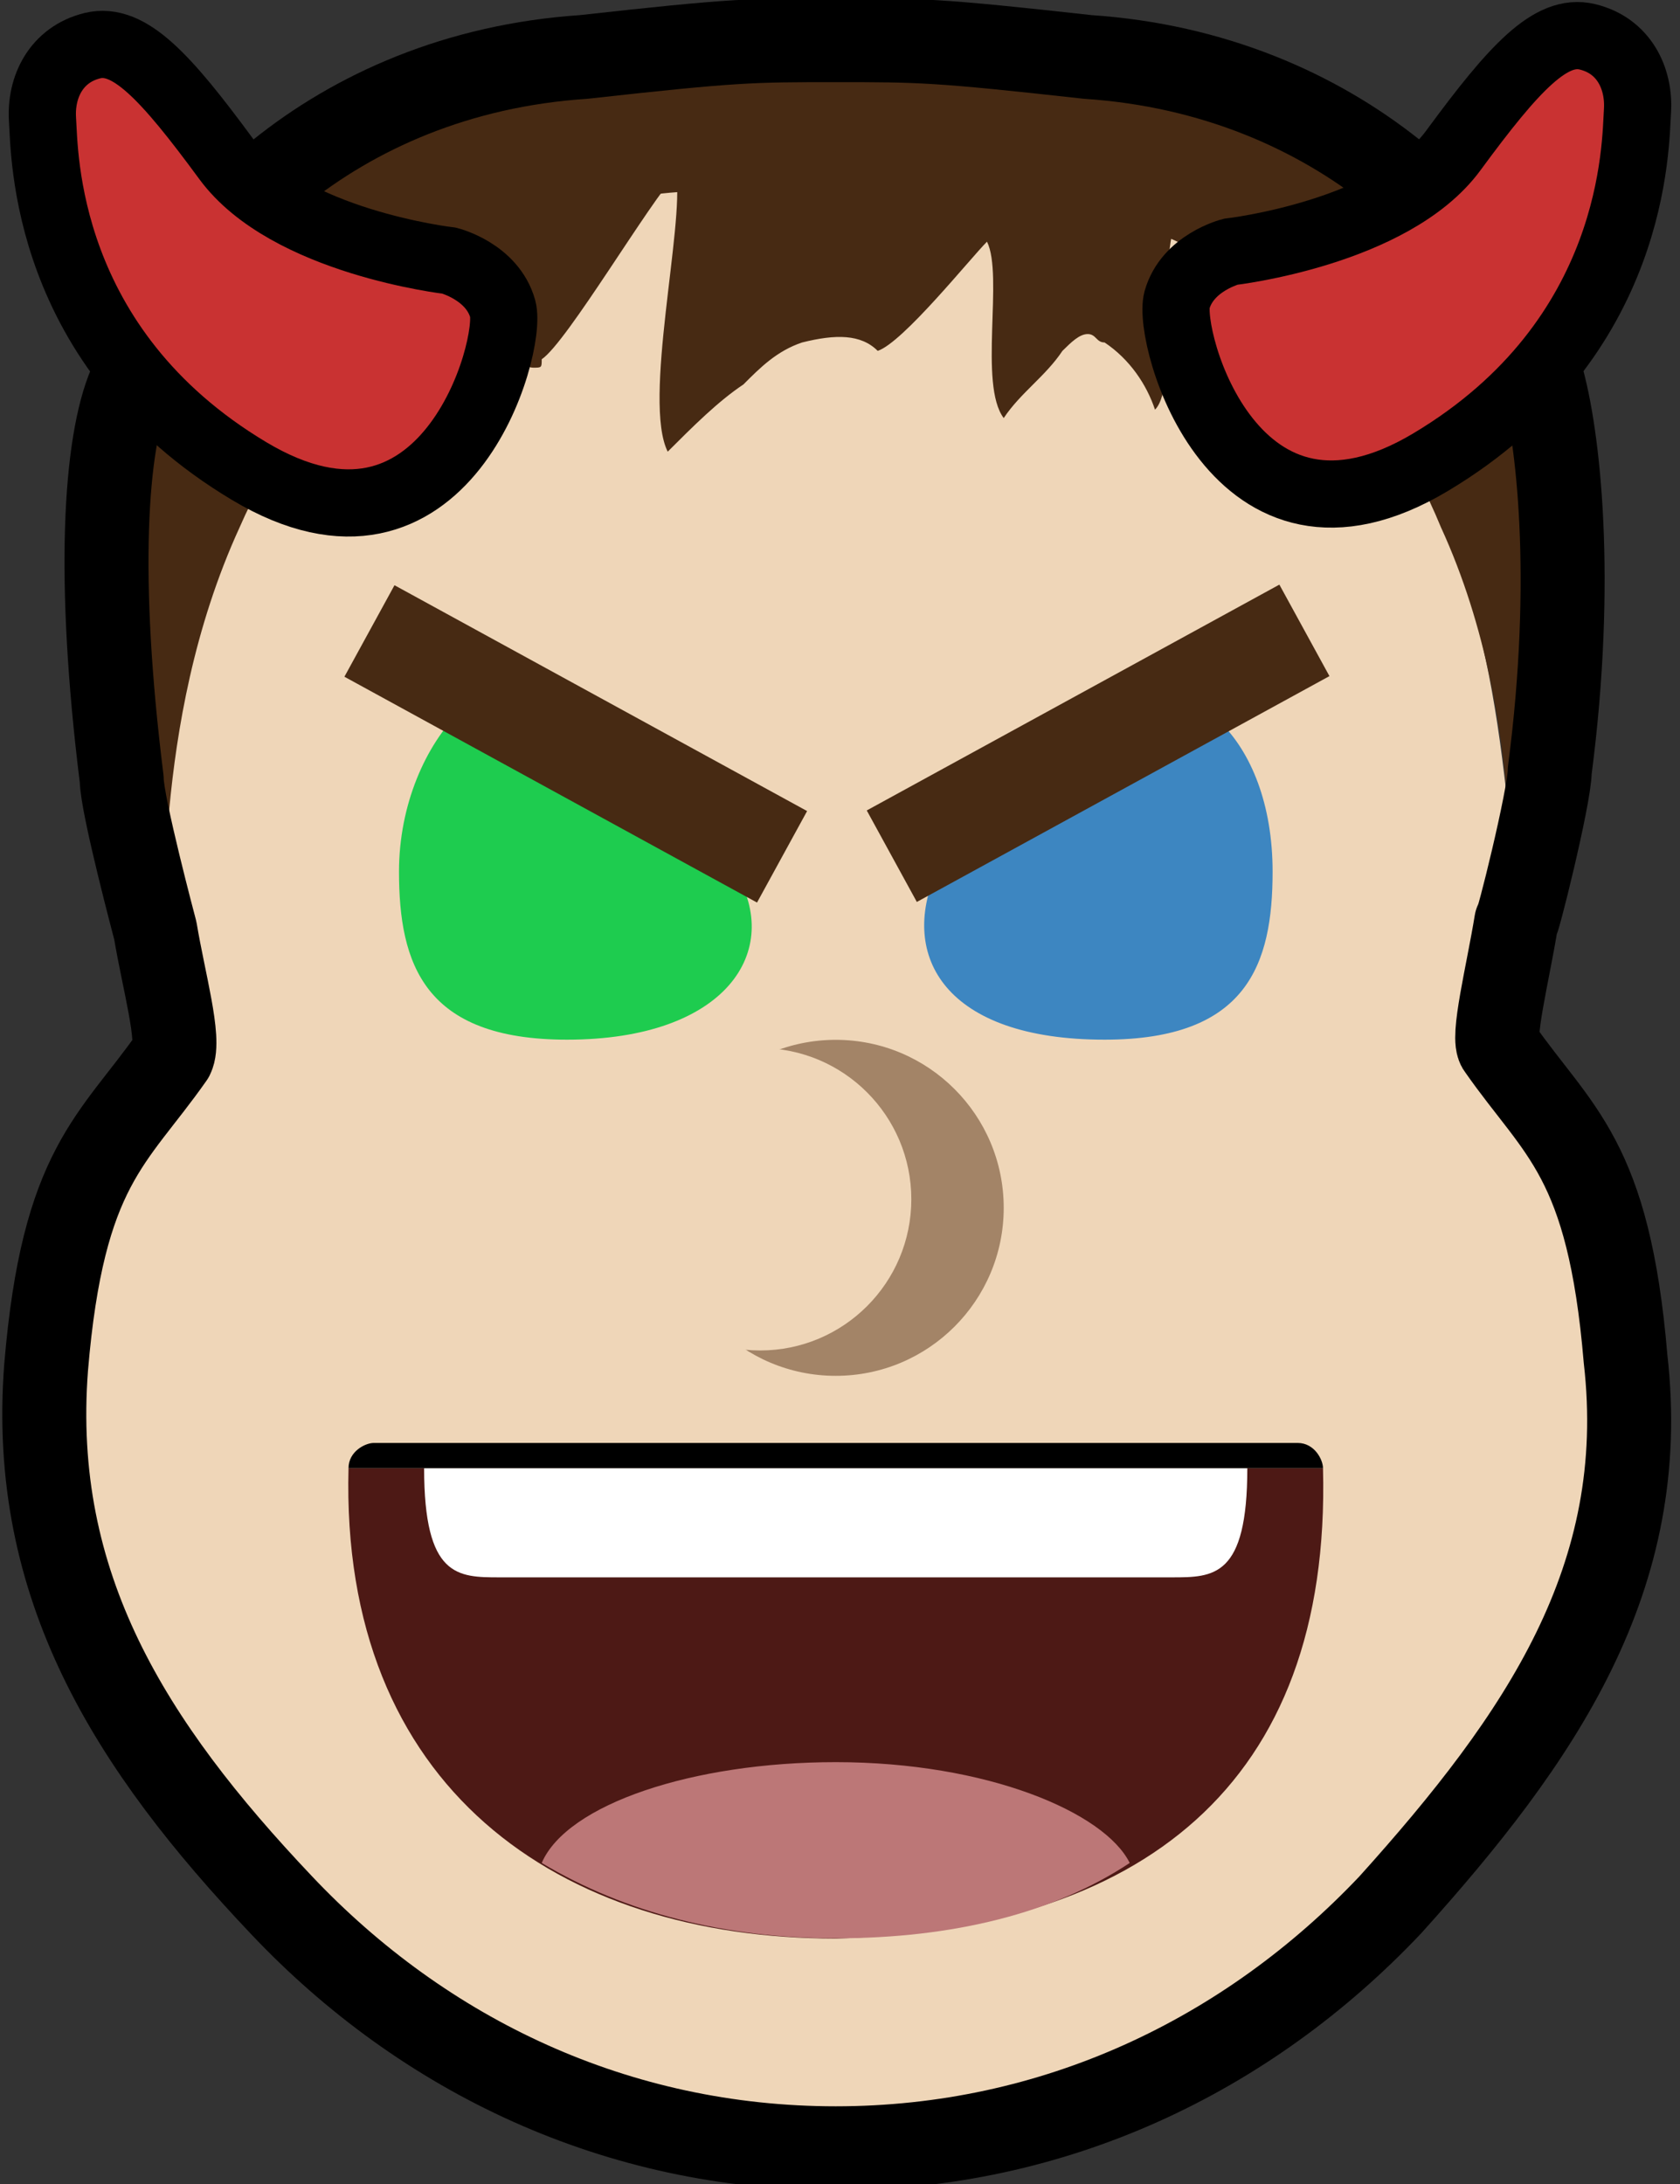 <?xml version="1.0" encoding="utf-8"?>
<!-- Generator: Adobe Illustrator 16.0.0, SVG Export Plug-In . SVG Version: 6.00 Build 0)  -->
<!DOCTYPE svg PUBLIC "-//W3C//DTD SVG 1.1//EN" "http://www.w3.org/Graphics/SVG/1.1/DTD/svg11.dtd">
<svg version="1.1" id="evil" xmlns="http://www.w3.org/2000/svg" xmlns:xlink="http://www.w3.org/1999/xlink" x="0px" y="0px"
	 width="20px" height="26px" viewBox="0 0 20 26" enable-background="new 0 0 20 26" xml:space="preserve">
<rect x="0" y="0" width="20" height="26" fill="#333333" stroke="none"/>
<path id="XMLID_388_" fill="#EFD6B8" d="M19.352,16.277c-0.201-2.398-0.802-2.7-1.5-3.7c-0.102-0.199,0.198-1.3,0.198-1.899
	c-0.198-2.3-0.399-4.2-1.8-6.1c-2.1-2.6-3.9-2.6-6.301-2.7c-2.4,0.1-4.2,0.1-6.3,2.7c-1.4,1.9-1.6,3.8-1.8,6.1
	c-0.1,0.6,0.3,1.7,0.2,1.899c-0.7,1-1.3,1.302-1.5,3.7c-0.2,2.602,1,4.5,2.8,6.4c1.7,1.8,4,2.897,6.6,2.897
	c2.601,0,4.9-1.1,6.601-2.897C18.352,20.777,19.65,18.777,19.352,16.277z"/>
<path id="XMLID_617_" fill="#472A13" d="M18.352,4.577c-0.5-1.6-2.399-3.6-5.399-3.9c-1.802-0.2-2-0.2-3-0.2s-1.2,0-3,0.2
	c-3,0.3-4.9,2.3-5.4,3.9c-0.3,0.7-0.4,2.4-0.1,4.7c0,0.3,0.2,1.9,0.4,1.9c0.2,0-0.1-2.5,1-4.9c0.7-1.6,1.8-2.5,2-2.7
	c1.4-1.1,2.8-1.3,3.5-1.3c0.5-0.1,1.301-0.2,1.601-0.1c0.3,0,1.1,0,1.7,0.1c0.699,0.1,2.101,0.2,3.5,1.3c0.201,0.2,1.301,1,2,2.7
	c1.101,2.4,0.701,4.9,1,4.9c0.201,0,0.301-1.6,0.398-1.9C18.75,6.978,18.65,5.277,18.352,4.577z"/>
<path id="XMLID_616_" fill="#472A13" d="M4.149,2.277c-0.5,1.1-0.8,2.2-1,3.4c0.4-0.2,0.7-0.5,0.8-0.8c0,0.2,0.2,0.4,0.3,0.5
	c0.5-0.7,1.1-1.3,1.6-2c0.1,0.3,0.2,0.5,0.3,0.8c0,0.1,0.1,0.2,0.2,0.2c0.1,0,0.1,0,0.1-0.1c0.3-0.2,1.3-1.9,1.6-2.2
	c0.1,0.6-0.4,2.7-0.1,3.3c0.3-0.3,0.6-0.6,0.901-0.8c0.199-0.2,0.399-0.4,0.699-0.5c0.4-0.1,0.7-0.1,0.9,0.1
	c0.301-0.1,1.101-1.1,1.301-1.3c0.199,0.4-0.102,1.7,0.199,2.1c0.199-0.3,0.5-0.5,0.699-0.8c0.102-0.1,0.201-0.2,0.301-0.2
	c0.101,0,0.101,0.1,0.201,0.1c0.299,0.2,0.5,0.5,0.6,0.8c0.3-0.3,0-2,0.3-2.3c0.399,0.7,1.5,2.8,2,3.5c0.2-0.6,0.302-1.2,0.302-1.8
	c0-0.2,0-0.4,0-0.5c-0.102-0.4-0.5-0.7-0.802-0.9c-0.5-0.3-0.899-0.5-1.399-0.7c-0.601-0.1-1.198-0.1-1.801-0.2
	c-2.5-0.2-5.1-0.4-7.6-0.1"/>
<path id="XMLID_1_" fill="#1ECC4F" d="M8.75,10.377c0.576,0.937-0.1,2-2,2c-1.7,0-2-0.9-2-2c0-1.6,1.277-2.83,2-2
	C7.743,9.519,7.949,9.075,8.75,10.377z"/>
<path id="XMLID_9_" fill="#3D86C1" d="M11.148,10.377c-0.445,1.005,0.102,2,2.002,2c1.699,0,2-0.9,2-2c0-1.6-1.022-2.503-2-2
	C11.949,8.996,11.949,8.576,11.148,10.377z"/>
<circle id="XMLID_12_" fill="#A38467" cx="9.949" cy="14.379" r="2"/>
<circle id="XMLID_23_" fill="#EFD6B8" cx="9.049" cy="14.277" r="1.8"/>
<path id="XMLID_13_" fill="#4D1915" d="M9.949,17.478h-5.8c-0.1,3.8,2.5,5.6,5.8,5.6c3.601-0.1,5.9-1.8,5.801-5.6H9.949z"/>
<path id="XMLID_17_" fill="#FFFFFF" d="M9.949,17.478h-4.9c0,1.3,0.4,1.3,0.9,1.3h4h4c0.5,0,0.9,0,0.9-1.3H9.949z"/>
<path id="XMLID_15_" fill="#BC7777" d="M6.449,22.178c1,0.6,2.2,0.897,3.5,0.897c1.398,0,2.601-0.3,3.5-0.897
	c-0.299-0.603-1.699-1.2-3.5-1.2C8.25,20.978,6.75,21.478,6.449,22.178z"/>
<path id="XMLID_16_" d="M15.449,17.178h-11c-0.1,0-0.3,0.1-0.3,0.3H15.75C15.75,17.379,15.65,17.178,15.449,17.178z"/>
<path id="XMLID_291_" fill="none" stroke="#000000" stroke-linejoin="round" stroke-miterlimit="10" d="M19.352,16.178
	c-0.201-2.4-0.802-2.7-1.5-3.7c-0.102-0.1,0.101-0.9,0.198-1.5c0,0.1,0.399-1.5,0.399-1.8c0.301-2.3,0.101-4-0.1-4.7
	c-0.5-1.6-2.4-3.6-5.4-3.8c-1.801-0.2-2-0.2-3-0.2s-1.2,0-3,0.2c-3,0.2-4.9,2.2-5.4,3.9c-0.3,0.7-0.4,2.3-0.1,4.7
	c0,0.3,0.4,1.8,0.4,1.8c0.1,0.601,0.3,1.301,0.2,1.5c-0.7,1-1.3,1.302-1.5,3.7c-0.2,2.602,1,4.5,2.8,6.4c1.7,1.8,4,2.897,6.6,2.897
	c2.601,0,4.9-1.1,6.601-2.897C18.352,20.678,19.65,18.777,19.352,16.178z"/>
<path fill="#C93232" stroke="#000000" stroke-width="0.8" stroke-miterlimit="10" d="M14.65,2.997c0,0,1.932-0.222,2.654-1.209
	c0.725-0.987,1.159-1.453,1.592-1.35s0.621,0.491,0.598,0.879c-0.027,0.388,0,2.713-2.463,4.185
	c-2.34,1.399-3.139-1.488-3.019-1.931C14.137,3.127,14.65,2.997,14.65,2.997z"/>
<path fill="#C93232" stroke="#000000" stroke-width="0.8" stroke-miterlimit="10" d="M5.348,3.103c0,0-1.93-0.222-2.654-1.209
	C1.968,0.906,1.535,0.44,1.102,0.543C0.67,0.648,0.481,1.035,0.506,1.423c0.027,0.388-0.001,2.713,2.46,4.185
	C5.307,7.007,6.107,4.12,5.985,3.677C5.861,3.232,5.348,3.103,5.348,3.103z"/>
<rect x="4.048" y="8.234" transform="matrix(-0.877 -0.48 0.48 -0.877 8.61 19.909)" fill="#472A13" width="5.601" height="1.242"/>
<rect x="10.275" y="8.234" transform="matrix(0.877 -0.48 0.48 0.877 -2.645 7.359)" fill="#472A13" width="5.601" height="1.242"/>
</svg>
